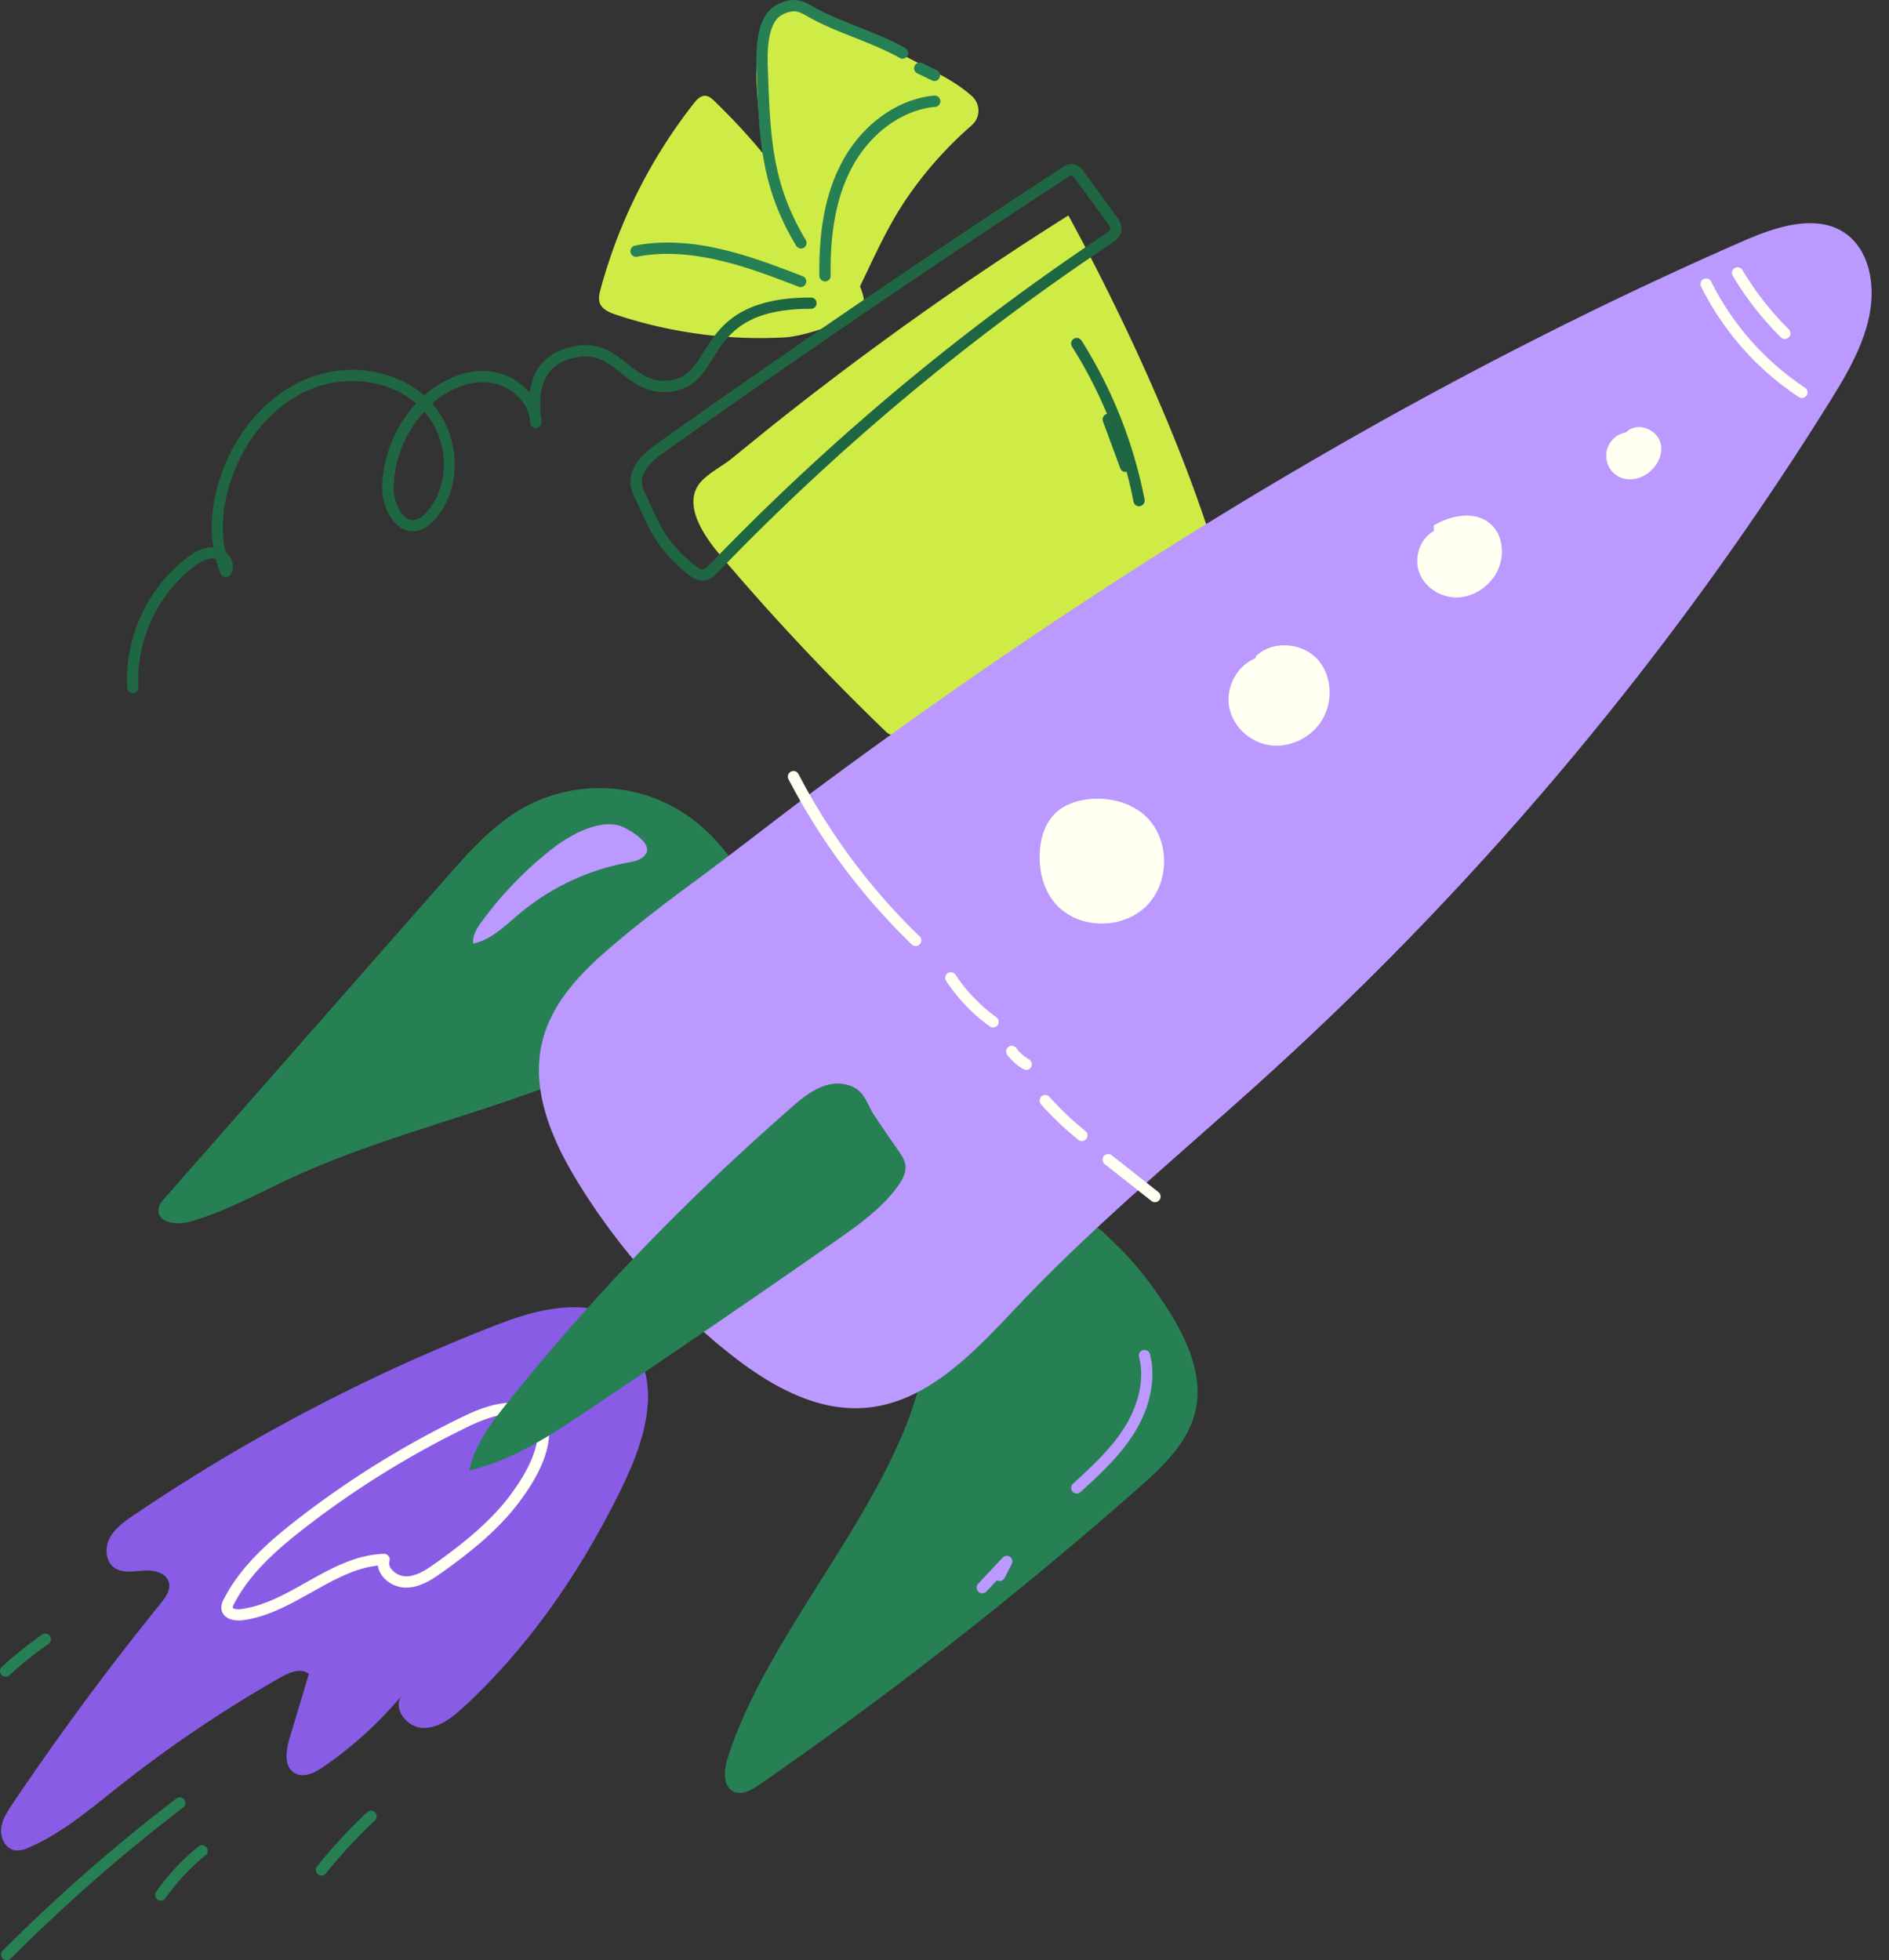 <?xml version="1.0" encoding="UTF-8"?>
<svg xmlns="http://www.w3.org/2000/svg" width="106" height="110" fill="none">
  <rect width="100%" height="100%" fill="#333333" stroke="none"/>
  <path d="M54.528 7.03a1.084 1.084 0 00.028-1.618c-.686-.632-1.548-1.101-2.384-1.54a301.431 301.431 0 00-7.145-3.62c-.216-.105-.451-.213-.689-.17-.237.044-.748.346-.898.53-1.298 1.595-1.013 3.724-.856 5.772.276 3.584 1.072 7.358 3.341 10.246.344.438.82 1 1.417.643.546-.326.858-1.08 1.118-1.625.774-1.623 1.507-3.218 2.544-4.7a21.671 21.671 0 013.524-3.918z" fill="#CFEB46"></path>
  <path d="M40.092 5.675c-.145-.14-.311-.288-.514-.298-.27-.014-.483.217-.65.43a29.34 29.34 0 00-5.226 10.415c-.07.258-.136.536-.042.786.133.357.532.524.892.646a25.627 25.627 0 009.497 1.278c.757-.04 2.45-.511 3.109-.948 1.027-.685 1.539-.475 1.242-1.515-.458-1.61-2.869-4.17-3.816-5.53a35.448 35.448 0 00-4.492-5.264zm19.858 6.413c3.057 5.613 6.33 12.69 8.202 18.798-5.946 3.15-10.73 6.647-15.896 10.958-.203.168-2.075-.54-2.323-.633a.748.748 0 01-.247-.18 134.432 134.432 0 01-9.222-9.818c-.86-1.01-2.305-2.955-1.084-4.229.475-.495 1.14-.817 1.672-1.246.828-.668 1.648-1.344 2.481-2.008a184.886 184.886 0 0110.374-7.668 186.288 186.288 0 016.044-3.974z" fill="#CFEB46"></path>
  <path d="M39.409 32.583c-.302 0-.548-.158-.769-.33a8.832 8.832 0 01-1.438-1.412c-.587-.723-.926-1.474-1.285-2.27-.112-.247-.228-.503-.351-.757-.329-.677-.386-1.724 1.215-2.86a726.86 726.86 0 0122.8-15.545c.13-.085.349-.228.615-.202.338.034.539.31.647.458l1.805 2.473c.12.164.316.438.281.774-.045.402-.395.632-.583.76A132.926 132.926 0 0040.31 32.084c-.175.182-.468.486-.876.498l-.025.001zm-.381-.83c.134.105.275.203.388.198.138-.005.293-.153.438-.305a133.558 133.558 0 0122.142-18.5c.095-.062.293-.194.305-.304.01-.09-.099-.24-.164-.33l-1.806-2.474c-.095-.13-.158-.197-.2-.201-.04-.004-.157.07-.206.102a722.568 722.568 0 00-22.778 15.53c-.995.706-1.335 1.403-1.012 2.069.127.261.244.521.358.774.342.756.665 1.472 1.2 2.134a8.15 8.15 0 001.335 1.31v-.002z" fill="#1F6642"></path>
  <path d="M46.296 15.791a.317.317 0 01-.316-.312c-.045-2.593.364-4.664 1.248-6.344 1.127-2.134 3.117-3.58 5.193-3.77a.317.317 0 01.058.632c-1.865.172-3.663 1.489-4.692 3.437-.833 1.581-1.217 3.558-1.175 6.038a.318.318 0 01-.311.322l-.005-.003z" fill="#268053"></path>
  <path d="M7.457 38.888a.316.316 0 01-.317-.296c-.174-2.786 1.16-5.662 3.4-7.329.345-.256.858-.583 1.428-.553-.205-1.312-.04-2.767.495-4.22.9-2.45 2.63-4.356 4.744-5.23 2.258-.933 4.917-.542 6.603.937 1.099-.984 2.412-1.478 3.636-1.361.888.09 1.705.523 2.277 1.208.188-1.464 1.022-2.325 2.522-2.617 1.384-.27 2.227.403 2.972.996.697.553 1.357 1.082 2.45.915.91-.139 1.304-.768 1.803-1.564.858-1.372 1.927-3.078 6.036-3.078a.316.316 0 010 .633c-3.759 0-4.684 1.476-5.5 2.78-.539.86-1.047 1.671-2.242 1.854-1.369.208-2.205-.458-2.942-1.045-.738-.587-1.36-1.084-2.457-.87-1.58.308-2.209 1.327-2.02 3.29.02.112.033.225.038.339a.317.317 0 11-.633.054 11.801 11.801 0 01-.035-.31c-.194-.995-1.18-1.845-2.332-1.955-1.042-.1-2.17.328-3.13 1.18 1.632 1.855 1.7 4.854.098 6.561-.175.188-.451.45-.818.553a1.265 1.265 0 01-1.168-.23c-.632-.49-.944-1.502-.92-2.246a7.23 7.23 0 011.907-4.647c-1.51-1.3-3.884-1.635-5.91-.798-1.953.806-3.558 2.579-4.394 4.864-.55 1.494-.681 2.975-.395 4.269.136.112.245.252.32.412a.884.884 0 01-.032.852.317.317 0 01-.56-.044 6.062 6.062 0 01-.27-.814.41.41 0 00-.102-.029c-.3-.042-.637.09-1.089.425-2.072 1.538-3.305 4.2-3.147 6.778a.316.316 0 01-.296.336h-.02zm16.356-15.8a6.589 6.589 0 00-1.724 4.22c-.02.67.27 1.413.675 1.726a.638.638 0 00.602.124c.166-.049.337-.17.536-.383 1.38-1.475 1.318-4.066-.09-5.688zm40.103 5.319a.316.316 0 01-.31-.256c-.6-3.09-1.771-6.04-3.452-8.702a.316.316 0 01.535-.339 26.018 26.018 0 013.539 8.921.316.316 0 01-.312.376z" fill="#1F6642"></path>
  <path d="M63.16 26.484a.315.315 0 01-.297-.207l-.968-2.622a.317.317 0 01.307-.435.317.317 0 01.286.216l.967 2.622a.316.316 0 01-.298.426h.003z" fill="#1F6642"></path>
  <path d="M44.926 16.111a.317.317 0 01-.114-.021c-2.642-1.022-5.93-2.293-9.049-1.688a.316.316 0 11-.12-.62c3.297-.643 6.68.666 9.397 1.718a.316.316 0 01-.114.611zm.021-2.167a.316.316 0 01-.272-.154C42.7 10.503 42.6 7.81 42.462 4.082l-.01-.254c-.055-1.516.142-2.509.62-3.124.301-.387.87-.67 1.414-.7.456-.028.862.206 1.159.376.758.435 1.66.79 2.538 1.142.896.356 1.823.723 2.62 1.18a.317.317 0 01-.317.55c-.758-.435-1.66-.791-2.537-1.142-.897-.356-1.823-.723-2.62-1.181-.306-.176-.56-.31-.808-.294-.355.02-.764.217-.95.458-.382.491-.537 1.353-.486 2.712l.009.255c.132 3.632.229 6.257 2.12 9.407a.316.316 0 01-.27.48l.003-.002zm7.488-9.398a.316.316 0 01-.14-.033l-.844-.41a.317.317 0 01.278-.568l.845.41a.316.316 0 01-.139.6zM36.048 44.561a8.816 8.816 0 00-6.695.777c-1.705.96-3.03 2.46-4.323 3.929L9.263 67.21c-.172.196-.353.412-.372.672-.055.742 1.047.884 1.762.678 2.01-.578 3.847-1.606 5.743-2.482 5.578-2.564 11.693-3.788 17.287-6.314 1.59-.718 3.163-1.56 4.376-2.81 1.56-1.606 2.393-3.74 2.973-5.867.22-.805.673-1.838.17-2.613a10.301 10.301 0 00-2.005-2.233 8.735 8.735 0 00-3.15-1.68zm29.335 28.677c1.159 1.769 2.169 3.867 1.7 5.93-.411 1.799-1.854 3.153-3.242 4.372a232.882 232.882 0 01-21.233 16.612c-.428.298-.969.605-1.44.382-.633-.299-.545-1.216-.334-1.882 2.245-7.085 8.972-13.88 10.799-21.085.474-1.865-1.087-3.103-.123-4.767 1.153-1.991 3.186-3.288 5.347-3.953a14.74 14.74 0 011.72-.402c.455-.08.922-.247 1.385-.262 1.028-.036 2.024 1.037 2.701 1.69 1.046 1.002 1.928 2.158 2.72 3.365z" fill="#268053"></path>
  <path d="M97.902 13.491c1.886-.822 4.255-1.562 5.84-.252.693.572 1.079 1.451 1.216 2.34.379 2.44-.932 4.793-2.237 6.888A179.037 179.037 0 0171.459 60.03c-4.776 4.357-9.795 8.459-14.246 13.148-2.451 2.583-5.105 5.534-8.656 5.822-2.853.232-5.527-1.364-7.758-3.156a37.196 37.196 0 01-8.301-9.384c-1.466-2.365-2.698-5.138-2.103-7.86.497-2.264 2.148-3.971 3.854-5.43 1.618-1.388 3.304-2.66 5.017-3.924 2.239-1.66 4.428-3.394 6.665-5.055a325.425 325.425 0 016.773-4.89 295.616 295.616 0 0113.943-9.25 266.863 266.863 0 017.151-4.302 245.624 245.624 0 0114.753-7.914 224.816 224.816 0 019.351-4.344z" fill="#B9F"></path>
  <path d="M101.11 22.333a.315.315 0 01-.174-.053 15.974 15.974 0 01-5.479-6.195.315.315 0 01.261-.457.316.316 0 01.305.175 15.34 15.34 0 005.261 5.95.316.316 0 01-.174.58zm-41.588 28.67c1.339 1.165 3.583 1.079 4.83-.185 1.245-1.265 1.3-3.509.116-4.832-1.06-1.185-3.07-1.473-4.506-.844-1.247.546-1.666 1.846-1.62 3.123.036 1.03.385 2.046 1.18 2.738zM70.45 36.942c-1.035.41-1.672 1.612-1.48 2.71.192 1.099 1.159 1.998 2.26 2.163 1.103.166 2.265-.38 2.887-1.304.712-1.059.663-2.609-.21-3.538-.871-.929-2.518-1.04-3.432-.151l-.025.12zm10.013-7.145c-.784.434-1.133 1.486-.824 2.327.31.841 1.202 1.409 2.098 1.403.895-.007 1.75-.554 2.204-1.324.526-.898.456-2.188-.353-2.846-.87-.702-2.18-.44-3.14.129l.015.311zm10.678-5.507a1.324 1.324 0 00.175 2.603c.28.023.562-.027.818-.145.73-.32 1.26-1.166 1.033-1.93-.226-.766-1.344-1.153-1.892-.574l-.134.046zM51.38 53.085a.317.317 0 01-.22-.089 35.922 35.922 0 01-6.913-9.266.315.315 0 01.376-.448.316.316 0 01.185.156 35.305 35.305 0 006.792 9.103.316.316 0 01-.22.544zm4.343 4.571a.309.309 0 01-.185-.06 9.839 9.839 0 01-2.444-2.547.314.314 0 01.001-.351.317.317 0 01.526.002 9.229 9.229 0 002.288 2.383.316.316 0 01-.186.573zm1.865 2.378a.316.316 0 01-.158-.04 2.937 2.937 0 01-.91-.805.316.316 0 11.51-.375c.19.258.433.473.711.632a.316.316 0 01-.158.591l.005-.003zm3.118 3.996a.311.311 0 01-.198-.07 17.542 17.542 0 01-2.09-1.986.315.315 0 01.026-.448.317.317 0 01.448.026 16.847 16.847 0 002.016 1.915.316.316 0 01-.202.562zm4.102 3.432a.316.316 0 01-.196-.068l-2.621-2.07a.316.316 0 01.162-.563.317.317 0 01.233.067l2.622 2.07a.317.317 0 01-.196.564h-.004z" fill="#FFFFF2"></path>
  <path d="M27.94 74.32A102.36 102.36 0 007.48 85.042c-.506.343-1.027.712-1.317 1.252-.29.541-.254 1.305.237 1.668.458.336 1.09.214 1.657.171.567-.043 1.273.116 1.418.665.111.425-.184.84-.46 1.18A158.43 158.43 0 00.698 101.23c-.288.428-.582.88-.633 1.393-.05.513.237 1.097.74 1.2.298.061.6-.052.878-.175 1.863-.825 3.434-2.175 5.033-3.439a71.426 71.426 0 019.026-6.08c.495-.28 1.141-.553 1.593-.203l-1.086 3.62c-.205.682-.329 1.594.287 1.953.504.294 1.134-.024 1.614-.355a21.972 21.972 0 004.373-3.97c-.502.726.332 1.77 1.215 1.79.882.022 1.643-.585 2.292-1.185 3.624-3.351 6.474-7.485 8.67-11.906.811-1.636 1.549-3.36 1.654-5.183.095-1.639-.498-3.02-1.452-4.317-.847-1.15-2.752-1.107-4.006-.906-1.015.164-2 .486-2.957.855z" fill="#895CE6"></path>
  <path d="M13.383 90.934c-.438 0-.859-.172-.949-.59-.055-.26.064-.492.128-.617.948-1.848 2.544-3.24 4.129-4.471a52.349 52.349 0 019.32-5.778c.643-.31 1.498-.676 2.433-.758.768-.069 1.456.124 1.887.525a1.536 1.536 0 01.483 1.186c-.017 1.119-.6 2.44-1.733 3.928-1.214 1.596-2.84 2.853-4.27 3.874-.607.434-1.264.857-2.04.857h-.004a1.71 1.71 0 01-1.322-.66 1.22 1.22 0 01-.24-.577c-1.304.142-2.475.8-3.71 1.493-1.213.683-2.468 1.388-3.884 1.576a1.727 1.727 0 01-.228.012zM26.29 80.048a51.698 51.698 0 00-9.209 5.707c-1.525 1.186-3.062 2.523-3.953 4.261a.448.448 0 00-.07.198c.008.042.195.114.474.08 1.294-.173 2.496-.848 3.658-1.503 1.35-.759 2.746-1.543 4.349-1.598a.317.317 0 01.316.405.508.508 0 00.106.449 1.084 1.084 0 00.806.41c.588 0 1.149-.364 1.673-.738 1.391-.993 2.971-2.214 4.134-3.74.721-.948 1.581-2.334 1.604-3.557a.899.899 0 00-.281-.712c-.297-.275-.82-.41-1.401-.358-.65.057-1.332.272-2.214.698l.008-.002z" fill="#FFFFF2"></path>
  <path d="M.376 110a.317.317 0 01-.224-.539 96.554 96.554 0 019.748-8.538.315.315 0 01.5.294.314.314 0 01-.116.208 96.117 96.117 0 00-9.68 8.482.317.317 0 01-.228.093zm8.649-3.343a.317.317 0 01-.259-.498 12.616 12.616 0 012.393-2.561.317.317 0 01.427.061.317.317 0 01-.032.43 12.013 12.013 0 00-2.273 2.434.316.316 0 01-.256.134zm9.011-1.406a.317.317 0 01-.247-.514 29.03 29.03 0 012.817-3.045.316.316 0 01.431.463c-.99.925-1.911 1.92-2.758 2.977a.318.318 0 01-.243.119zM.32 94.087a.316.316 0 01-.213-.554 22.271 22.271 0 012.252-1.805.316.316 0 01.363.519 21.479 21.479 0 00-2.19 1.757.31.31 0 01-.211.083z" fill="#268053"></path>
  <path d="M30.76 47.812a20.552 20.552 0 00-3.75 3.937c-.257.355-.515.767-.451 1.2 1.027-.222 1.806-1.02 2.609-1.694a13.263 13.263 0 016.037-2.846c.273-.051.554-.097.79-.25.945-.623-.454-1.466-1.012-1.74-.802-.388-1.875-.031-2.62.335a8.738 8.738 0 00-1.603 1.058zm29.666 35.999a.316.316 0 01-.213-.553c1.049-.962 2.134-1.957 2.894-3.171.82-1.31 1.115-2.747.81-3.941a.316.316 0 01.612-.158c.348 1.361.025 2.977-.886 4.434-.805 1.286-1.923 2.311-3.004 3.302a.316.316 0 01-.213.087zm-5.305 5.596a.317.317 0 01-.231-.532l1.375-1.473a.317.317 0 01.512.361l-.407.785a.319.319 0 01-.308.17.317.317 0 01-.12-.035h-.005l-.585.626a.317.317 0 01-.23.098z" fill="#B9F"></path>
  <path d="M100.157 19.022a.316.316 0 01-.223-.092 17.515 17.515 0 01-2.702-3.451.316.316 0 11.543-.324 16.908 16.908 0 002.604 3.326.318.318 0 01.07.345.317.317 0 01-.292.196z" fill="#FFFFF2"></path>
  <path d="M50.433 64.6c.166.237.335.492.373.78.056.41-.158.805-.395 1.142-.895 1.258-2.179 2.171-3.44 3.057a836.36 836.36 0 01-13.935 9.53c-2.091 1.405-4.246 2.83-6.698 3.408.282-1.41 1.186-2.609 2.077-3.73 4.79-6.019 10.18-11.55 15.97-16.618.87-.764 1.945-1.635 3.186-1.287.953.267 1.028 1.012 1.515 1.747.436.664.897 1.314 1.347 1.971z" fill="#268053"></path>
</svg>

